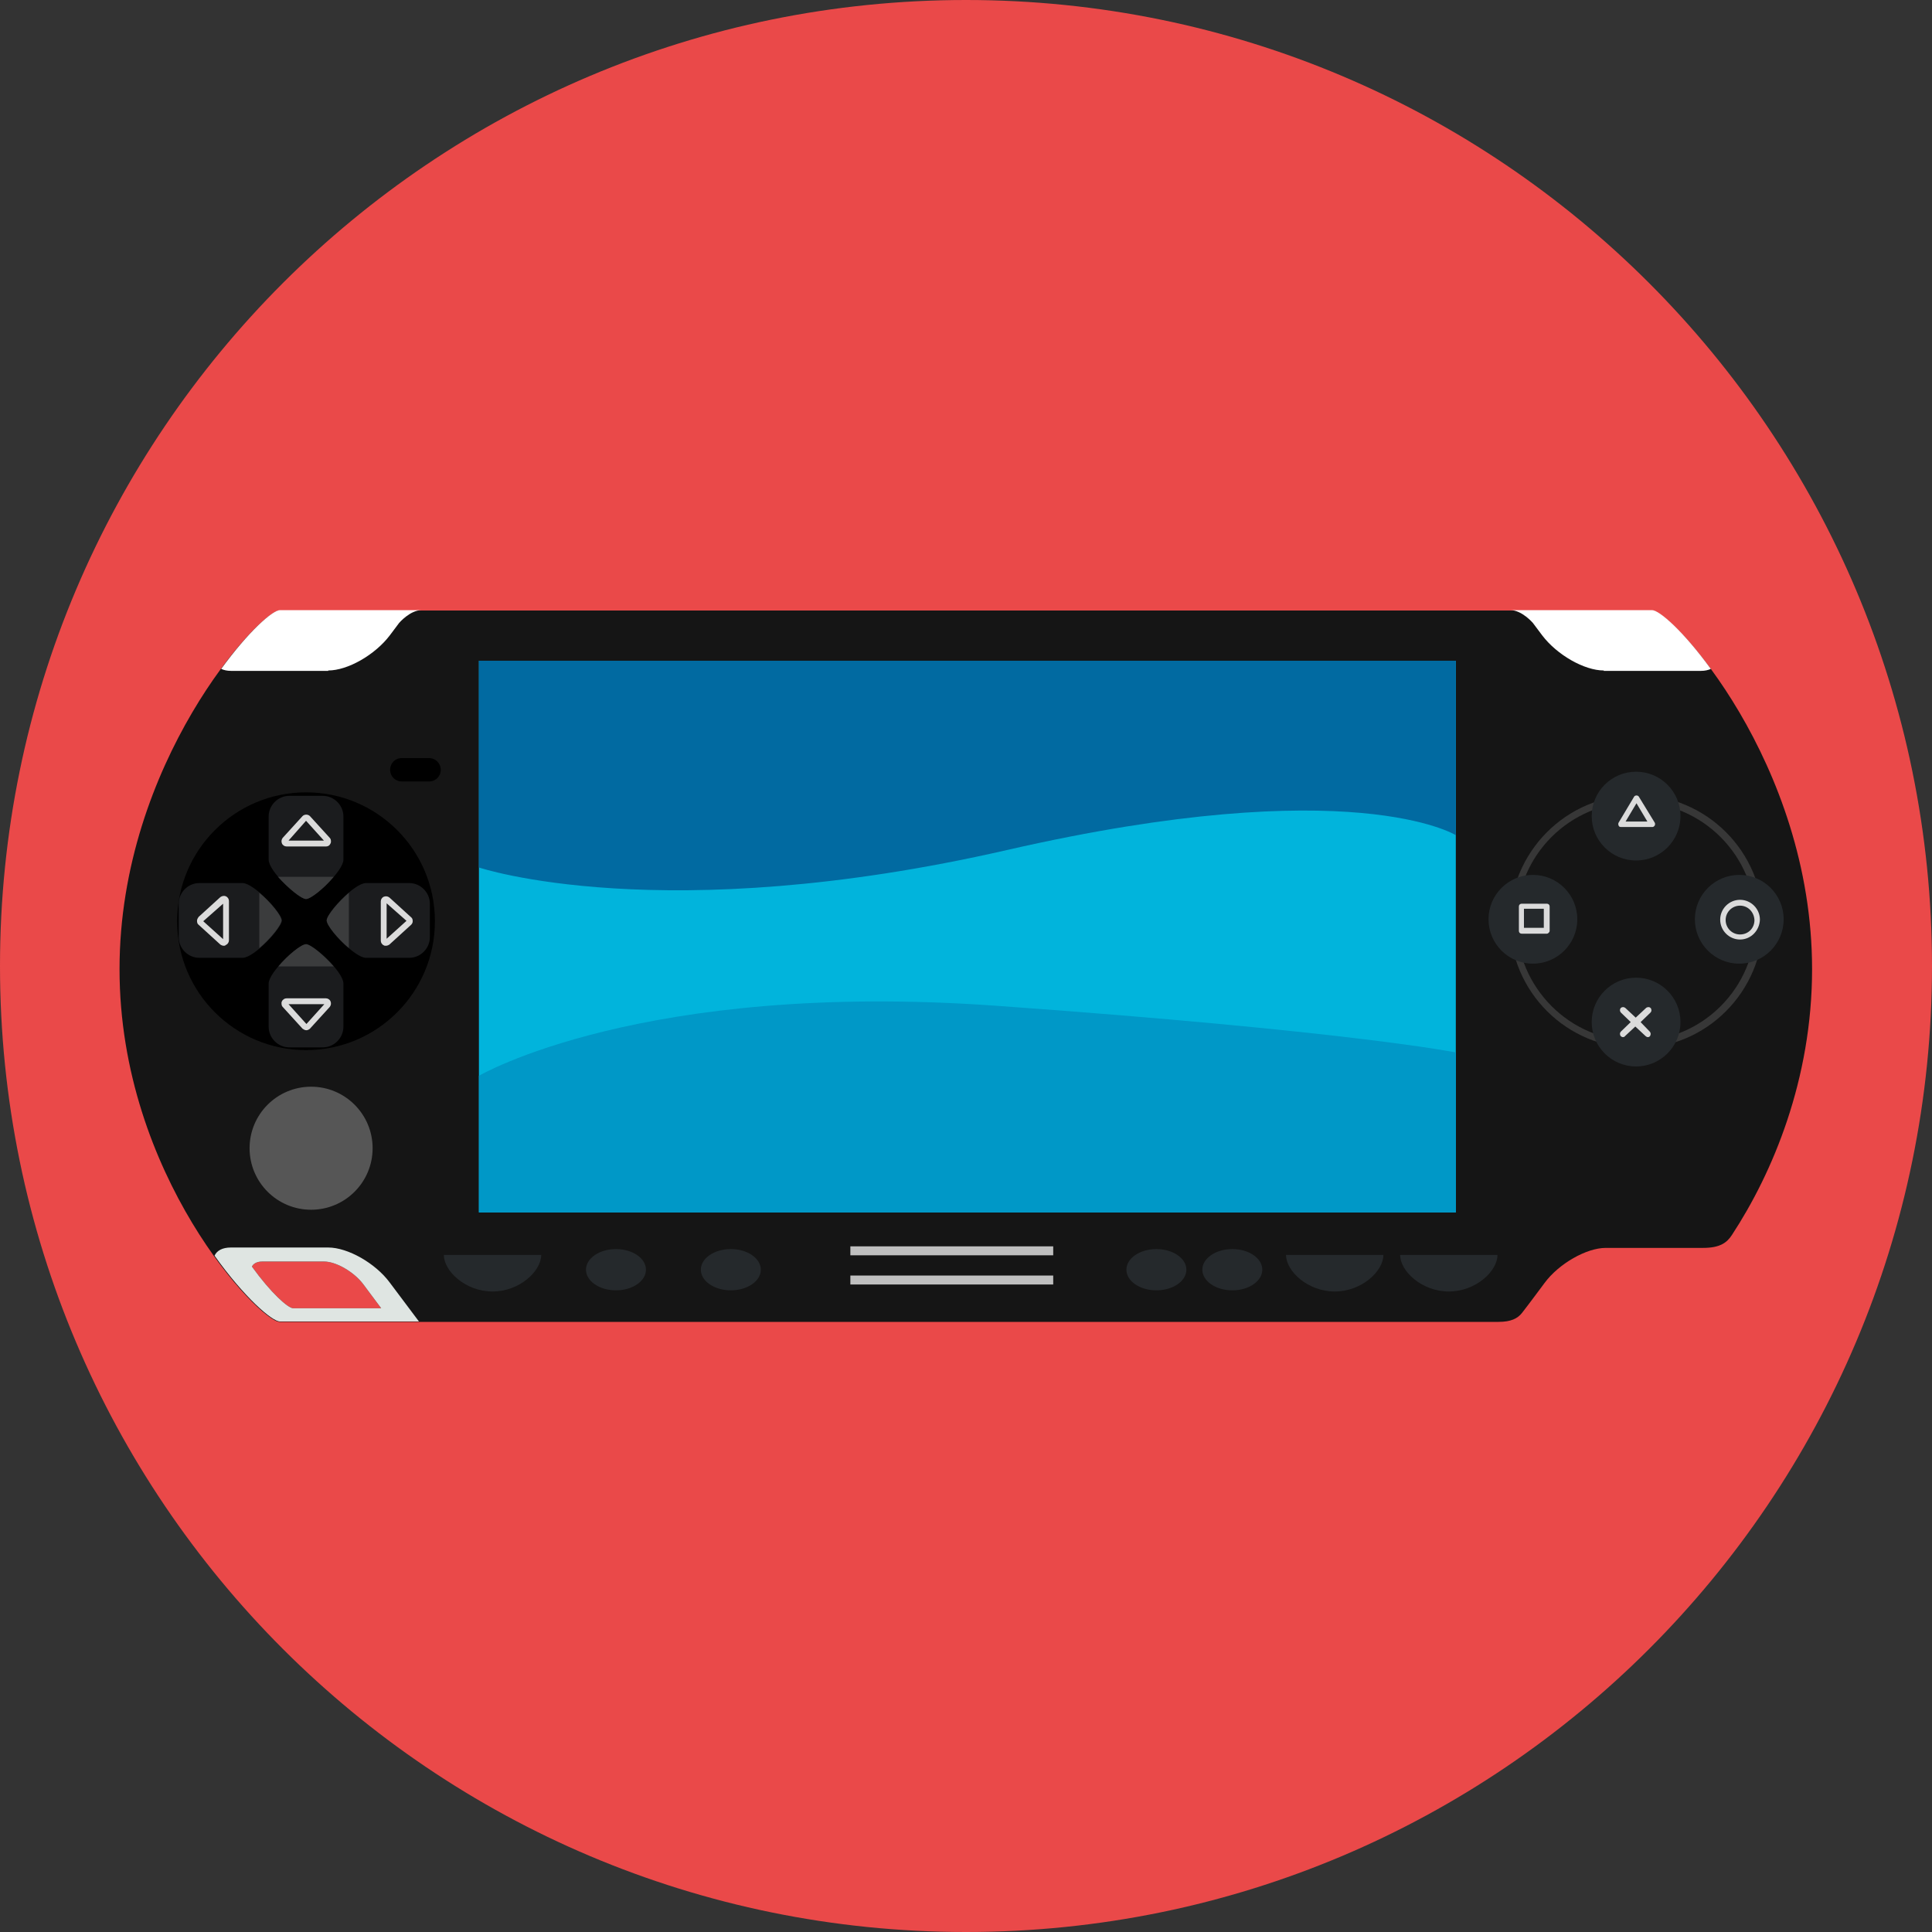 <?xml version="1.0" encoding="iso-8859-1"?>
<!-- Uploaded to: SVG Repo, www.svgrepo.com, Generator: SVG Repo Mixer Tools -->
<svg version="1.1" id="Layer_1" xmlns="http://www.w3.org/2000/svg" xmlns:xlink="http://www.w3.org/1999/xlink" 
	 viewBox="0 0 496.2 496.2" xml:space="preserve">
<rect x="0" y="0" width="496.2" height="496.2" fill="#333333" stroke="none"/>
<path style="fill:#EA4949;" d="M496.2,248.1C496.2,111.1,385.1,0,248.1,0S0,111.1,0,248.1s111.1,248.1,248.1,248.1
	S496.2,385.1,496.2,248.1z"/>
<path style="fill:#151515;" d="M412.4,320.5h25c4.3,0,6.1-1.3,7.4-3.3c10.5-16,20.6-40,20.6-68.3c0-53.1-36.1-92.1-41.1-92.1H71.8
	c-5,0-41.1,39.1-41.1,92.1c0,53.1,36.1,90.6,41.1,90.6c0,0,309.3,0,313.1,0c3.2,0,4.9-0.9,6-2.3c1.5-1.9,5.8-7.7,5.8-7.7
	C400.4,324.5,407.5,320.5,412.4,320.5z M75.3,336c-1.3,0-5.7-3.9-10.6-10.7c0.4-0.8,1.3-1.3,2.7-1.3h15.8c3.1,0,7.6,2.6,10,5.7
	l4.7,6.3H75.3z"/>
<path d="M113.2,197.7c0,1.7-1.3,3-3,3h-7c-1.7,0-3-1.3-3-3l0,0c0-1.7,1.3-3,3-3h7C111.9,194.7,113.2,196.1,113.2,197.7L113.2,197.7z
	"/>
<circle cx="78.6" cy="236.6" r="33.1"/>
<path style="fill:#1B1C1E;" d="M94,246c-2.9,0-10.1-7.7-10.1-9.6c0-1.9,7.1-9.6,10.1-9.6h11.1c2.9,0,5.3,2.4,5.3,5.3v8.6
	c0,2.9-2.4,5.3-5.3,5.3H94z"/>
<path style="fill:#3B3C3D;" d="M83.9,236.4c0,1.2,2.8,4.7,5.7,7.1v-14.2C86.8,231.7,83.9,235.2,83.9,236.4z"/>
<path style="fill:#DBDBDB;" d="M99.1,242.9c-0.2,0-0.4,0-0.5-0.1c-0.5-0.2-0.8-0.7-0.8-1.2v-10.1c0-0.5,0.3-1,0.8-1.2s1-0.1,1.4,0.2
	l5.6,5.1c0.3,0.2,0.4,0.6,0.4,1s-0.2,0.7-0.4,0.9l-5.6,5.1C99.7,242.8,99.4,242.9,99.1,242.9z M99.3,232v9.1l5.1-4.6L99.3,232z"/>
<path style="fill:#1B1C1E;" d="M62.3,226.8c2.9,0,10.1,7.7,10.1,9.6c0,1.9-7.1,9.6-10.1,9.6H51.2c-2.9,0-5.3-2.4-5.3-5.3v-8.6
	c0-2.9,2.4-5.3,5.3-5.3H62.3z"/>
<path style="fill:#3B3C3D;" d="M72.3,236.4c0-1.2-2.8-4.7-5.7-7.1v14.2C69.5,241.1,72.3,237.5,72.3,236.4z"/>
<path style="fill:#DBDBDB;" d="M57.5,242.9c-0.3,0-0.6-0.1-0.9-0.3l-5.6-5.1c-0.3-0.2-0.4-0.6-0.4-1s0.2-0.7,0.4-1l5.6-5.1
	c0.4-0.3,1-0.4,1.4-0.2c0.5,0.2,0.8,0.7,0.8,1.2v10.1c0,0.5-0.3,1-0.8,1.2C57.8,242.9,57.7,242.9,57.5,242.9z M52.2,236.6l5.1,4.6
	v-9.1L52.2,236.6z"/>
<path style="fill:#1B1C1E;" d="M88.2,220.8c0,2.9-7.7,10.1-9.6,10.1s-9.6-7.1-9.6-10.1v-11.1c0-2.9,2.4-5.3,5.3-5.3h8.6
	c2.9,0,5.3,2.4,5.3,5.3C88.2,209.7,88.2,220.8,88.2,220.8z"/>
<path style="fill:#3B3C3D;" d="M78.6,230.9c1.2,0,4.7-2.8,7.1-5.7H71.4C73.9,228,77.4,230.9,78.6,230.9z"/>
<path style="fill:#DBDBDB;" d="M83.7,217.4H73.6c-0.5,0-1-0.3-1.2-0.8s-0.1-1,0.2-1.4l5.1-5.6c0.5-0.5,1.4-0.5,1.9,0l5.1,5.6
	c0.2,0.2,0.3,0.5,0.3,0.9c0,0.2,0,0.3-0.1,0.5C84.7,217.1,84.3,217.4,83.7,217.4z M74.1,215.9h9.1l-4.6-5.1L74.1,215.9z"/>
<path style="fill:#1B1C1E;" d="M69,252.6c0-2.9,7.7-10.1,9.6-10.1s9.6,7.1,9.6,10.1v11.1c0,2.9-2.4,5.3-5.3,5.3h-8.6
	c-2.9,0-5.3-2.4-5.3-5.3C69,263.7,69,252.6,69,252.6z"/>
<path style="fill:#3B3C3D;" d="M78.6,242.5c-1.2,0-4.7,2.8-7.1,5.7h14.2C83.2,245.3,79.7,242.5,78.6,242.5z"/>
<path style="fill:#DBDBDB;" d="M78.7,264.6c-0.4,0-0.7-0.2-1-0.4l-5.1-5.6c-0.2-0.2-0.3-0.5-0.3-0.9c0-0.2,0-0.4,0.1-0.5
	c0.2-0.5,0.7-0.8,1.2-0.8h10.1c0.5,0,1,0.3,1.2,0.8s0.1,1-0.2,1.4l-5.1,5.6C79.4,264.4,79,264.6,78.7,264.6z M74.1,257.9l4.6,5.1
	l4.6-5.1H74.1z"/>
<path style="fill:#373737;" d="M452.8,236.7c0-18-14.6-32.5-32.5-32.5c-18,0-32.5,14.6-32.5,32.5c0,18,14.6,32.5,32.5,32.5
	C438.2,269.3,452.8,254.7,452.8,236.7z"/>
<path style="fill:#151515;" d="M450.9,236.7c0-16.9-13.7-30.7-30.7-30.7s-30.7,13.7-30.7,30.7c0,16.9,13.7,30.7,30.7,30.7
	S450.9,253.7,450.9,236.7z"/>
<g>
	<circle style="fill:#25292C;" cx="420.2" cy="209.6" r="11.4"/>
	<circle style="fill:#25292C;" cx="420.2" cy="262.5" r="11.4"/>
	<circle style="fill:#25292C;" cx="446.7" cy="236.1" r="11.4"/>
	<circle style="fill:#25292C;" cx="393.7" cy="236.1" r="11.4"/>
</g>
<g>
	<path style="fill:#DBDBDB;" d="M424.4,212.4h-8.1c-0.3,0-0.5-0.1-0.6-0.4c-0.1-0.2-0.1-0.5,0-0.7l4-6.7c0.1-0.2,0.4-0.3,0.6-0.3
		s0.5,0.1,0.6,0.3l4.1,6.7c0.1,0.2,0.1,0.5,0,0.7C424.8,212.3,424.6,212.4,424.4,212.4z M417.5,211h5.6l-2.8-4.7L417.5,211z"/>
	<path style="fill:#DBDBDB;" d="M446.9,241.3c-2.8,0-5.1-2.3-5.1-5.1s2.3-5.1,5.1-5.1c2.8,0,5.1,2.3,5.1,5.1
		C451.9,239,449.7,241.3,446.9,241.3z M446.9,232.6c-2,0-3.7,1.6-3.7,3.7c0,2,1.6,3.7,3.7,3.7s3.7-1.6,3.7-3.7
		C450.5,234.2,448.9,232.6,446.9,232.6z"/>
	<path style="fill:#DBDBDB;stroke:#DBDBDB;stroke-width:0.937;stroke-miterlimit:10;" d="M420.7,262.5l2.9-2.8
		c0.1-0.1,0.1-0.3,0-0.5c-0.1-0.1-0.3-0.1-0.5,0l-3,2.8l-3-2.8c-0.1-0.1-0.4-0.1-0.5,0s-0.1,0.4,0,0.5l2.9,2.8l-2.9,2.8
		c-0.1,0.1-0.1,0.3,0,0.5c0.1,0.1,0.2,0.1,0.2,0.1c0.1,0,0.2,0,0.2-0.1l3-2.8l3,2.8c0.1,0.1,0.2,0.1,0.2,0.1c0.1,0,0.2,0,0.2-0.1
		c0.1-0.1,0.1-0.4,0-0.5L420.7,262.5z"/>
	<path style="fill:#DBDBDB;" d="M397.3,239.8h-6.5c-0.4,0-0.7-0.3-0.7-0.7v-6.3c0-0.4,0.3-0.7,0.7-0.7h6.5c0.4,0,0.7,0.3,0.7,0.7
		v6.3C398,239.4,397.6,239.8,397.3,239.8z M391.4,238.3h5.1v-4.9h-5.1V238.3z"/>
</g>
<g>
	<path style="fill:#FFFFFF;" d="M84.3,172.2c5,0,12-4,15.8-9l2.4-3.2c0,0,2.8-3.3,5.8-3.3s-36.4,0-36.4,0c-1.9,0-8.1,5.5-15.1,15.1
		c0.7,0.3,1.5,0.5,2.5,0.5h25V172.2z"/>
	<path style="fill:#FFFFFF;" d="M411.9,172.2c-5,0-12-4-15.8-9l-2.4-3.2c0,0-2.8-3.3-5.8-3.3s36.4,0,36.4,0c1.9,0,8.1,5.5,15.1,15.1
		c-0.7,0.3-1.5,0.5-2.5,0.5h-25V172.2z"/>
</g>
<path style="fill:#DFE5E2;" d="M100.1,329.4c-3.7-5-10.8-9-15.8-9h-25c-2.2,0-3.6,0.8-4.2,2.1c7.7,10.8,14.8,16.9,16.8,16.9h35.7
	L100.1,329.4z M75.3,336c-1.3,0-5.7-3.9-10.6-10.7c0.4-0.8,1.3-1.3,2.7-1.3h15.8c3.1,0,7.6,2.6,10,5.7l4.7,6.3H75.3z"/>
<rect x="123" y="169.7" style="fill:#01B4DC;" width="250.9" height="141.7"/>
<path style="fill:#0098C7;" d="M373.9,311.4H123v-35.1c0,0,41.8-24.5,132.7-18s118.2,12,118.2,12V311.4z"/>
<path style="fill:#016AA1;" d="M123,222.8v-53.1h250.9v44.8c0,0-26.5-16.5-115.2,3.8S123,222.8,123,222.8z"/>
<circle style="fill:#565656;" cx="79.9" cy="294.9" r="15.8"/>
<g>
	<ellipse style="fill:#25292C;" cx="158.2" cy="326.1" rx="7.7" ry="5.3"/>
	<ellipse style="fill:#25292C;" cx="187.7" cy="326.1" rx="7.7" ry="5.3"/>
	<ellipse style="fill:#25292C;" cx="297" cy="326.1" rx="7.7" ry="5.3"/>
	<ellipse style="fill:#25292C;" cx="316.5" cy="326.1" rx="7.7" ry="5.3"/>
	<path style="fill:#25292C;" d="M139,322.3c0,4.2-5.6,9.4-12.5,9.4c-6.9,0-12.5-5.2-12.5-9.4H139z"/>
	<path style="fill:#25292C;" d="M355.3,322.3c0,4.2-5.6,9.4-12.5,9.4s-12.5-5.2-12.5-9.4H355.3z"/>
	<path style="fill:#25292C;" d="M384.6,322.3c0,4.2-5.6,9.4-12.5,9.4s-12.5-5.2-12.5-9.4H384.6z"/>
</g>
<g>
	<rect x="218.4" y="320.1" style="fill:#BFBFBF;" width="52.1" height="2.3"/>
	<rect x="218.4" y="327.6" style="fill:#BFBFBF;" width="52.1" height="2.3"/>
</g>
</svg>